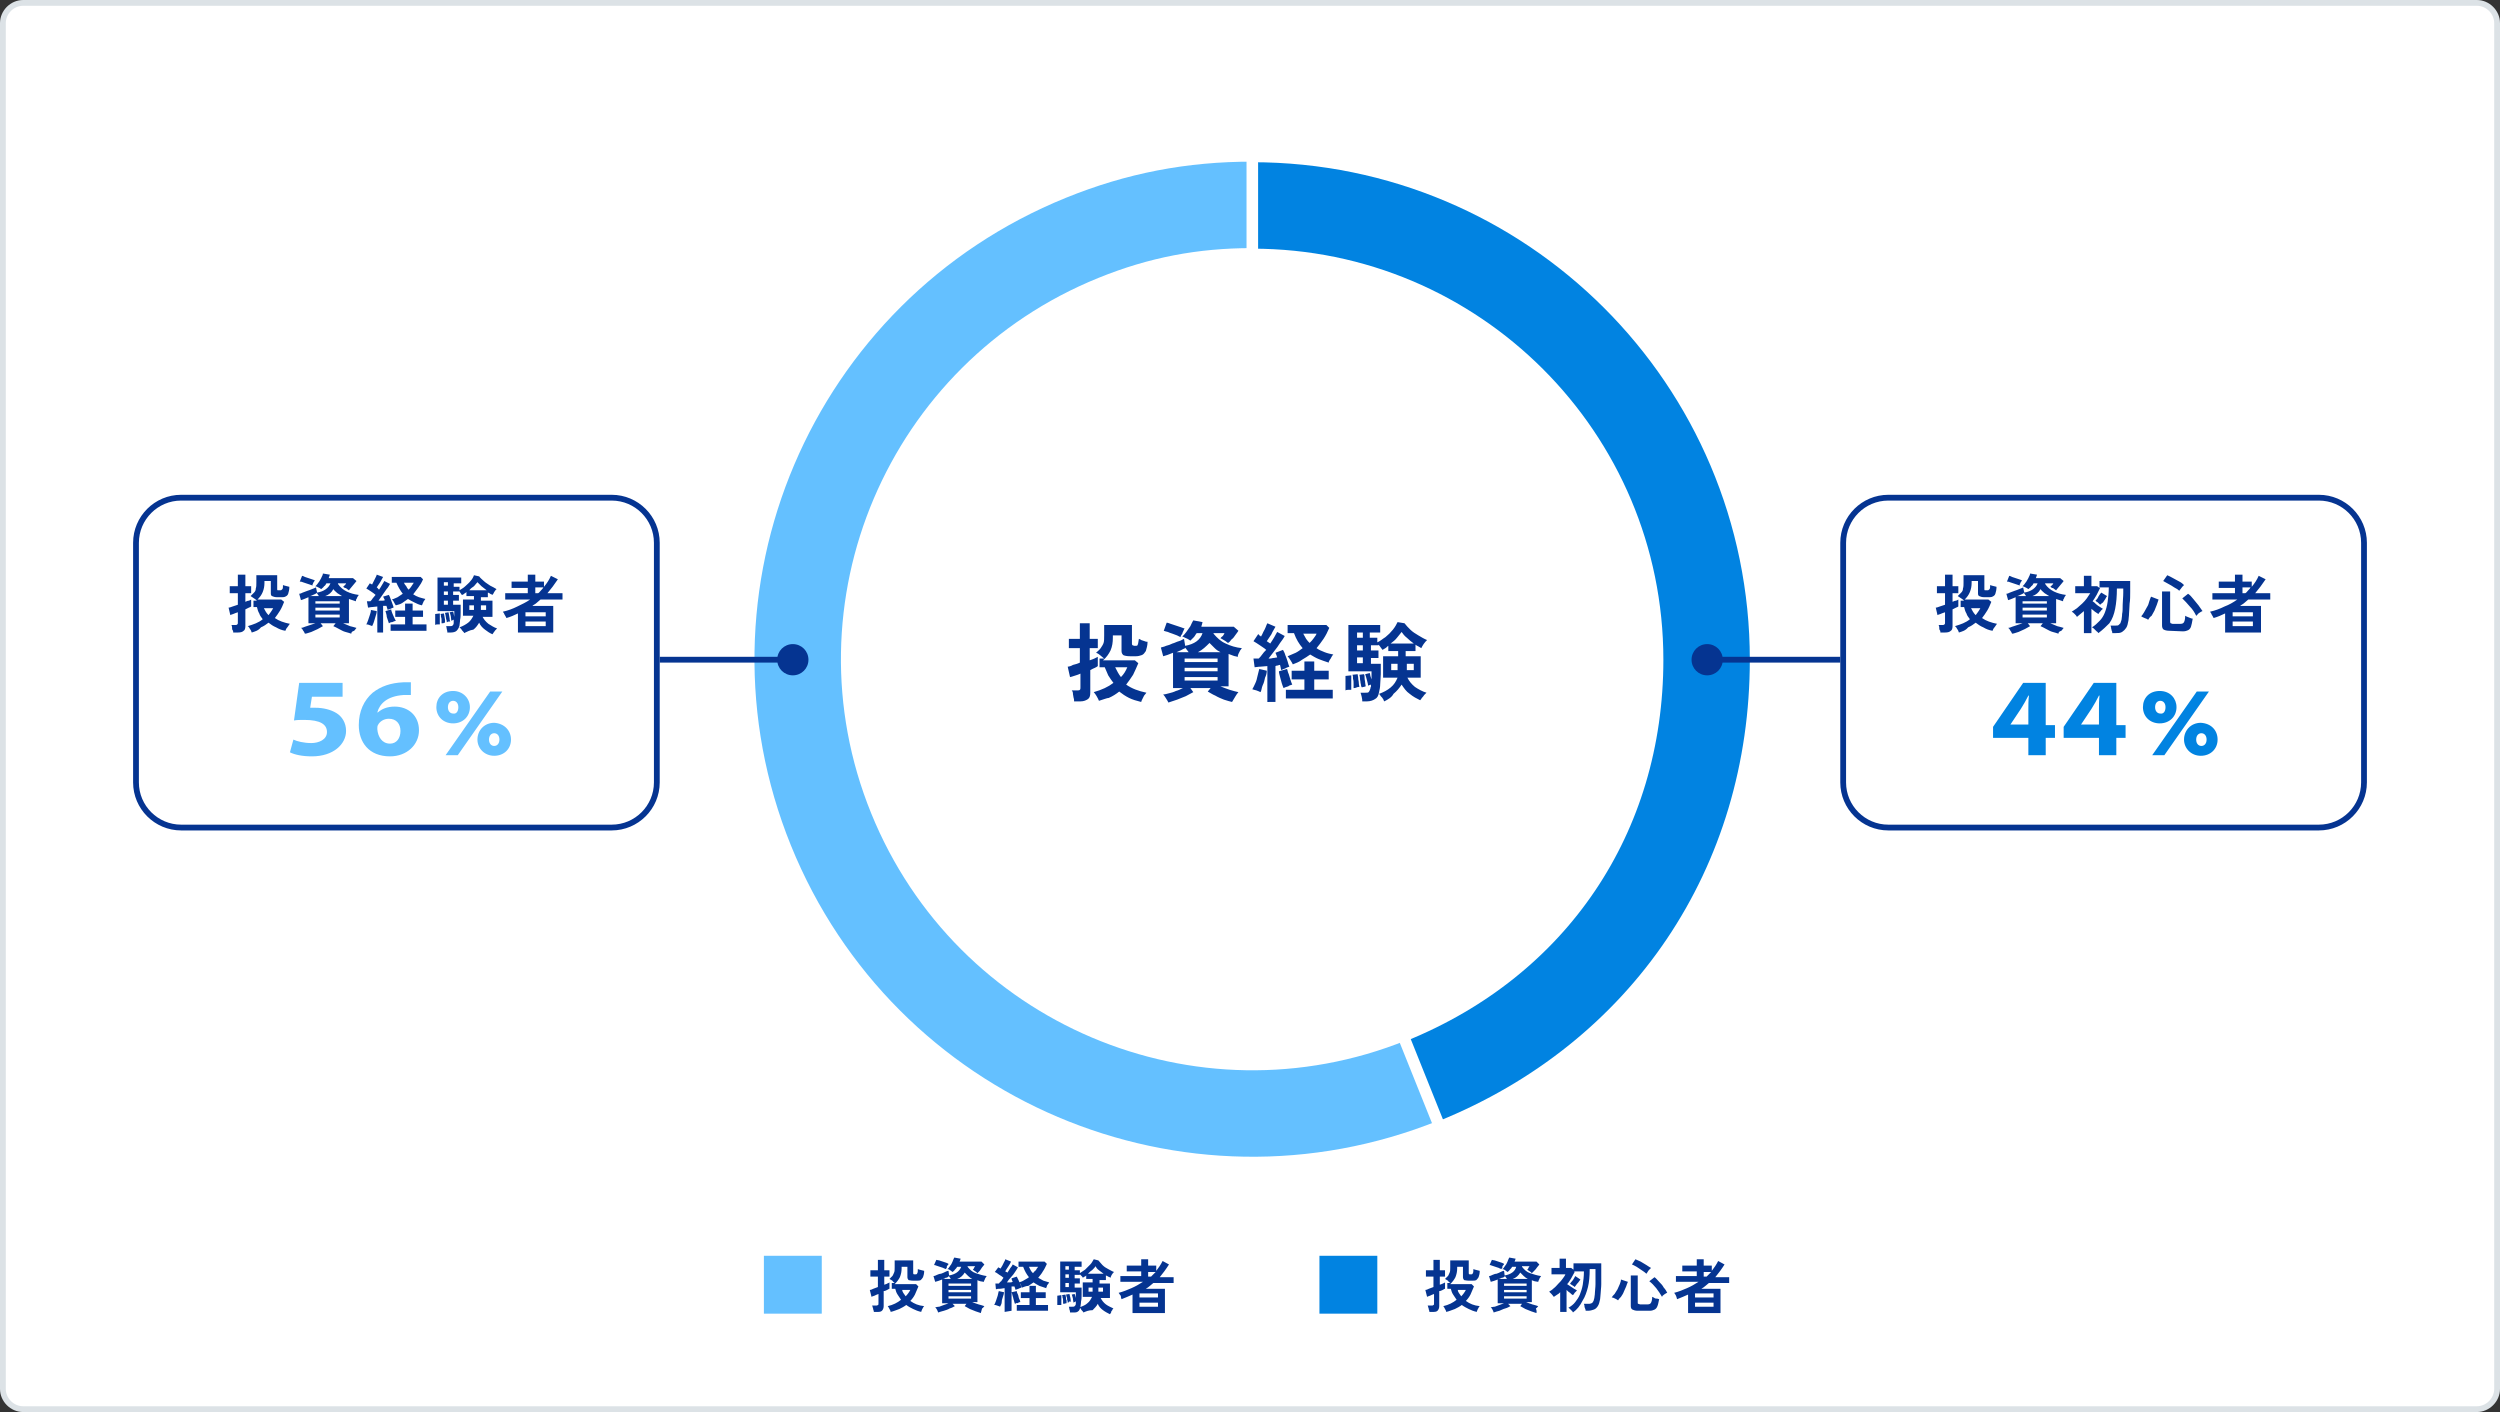 <?xml version="1.0" encoding="utf-8"?>
<!-- Generator: Adobe Illustrator 28.0.0, SVG Export Plug-In . SVG Version: 6.00 Build 0)  -->
<svg version="1.1" xmlns="http://www.w3.org/2000/svg" xmlns:xlink="http://www.w3.org/1999/xlink" x="0px" y="0px" width="432px"
	 height="244px" viewBox="0 0 432 244" style="enable-background:new 0 0 432 244;" xml:space="preserve">
<rect x="0" y="0" width="432" height="244" fill="#333333" stroke="none"/>
<style type="text/css">
	.st0{fill:#FFFFFF;}
	.st1{fill:none;stroke:#DCE2E6;}
	.st2{fill:none;stroke:#64C0FF;stroke-width:14.939;stroke-miterlimit:10;}
	.st3{fill-rule:evenodd;clip-rule:evenodd;fill:none;stroke:#0183E1;stroke-width:14.939;stroke-miterlimit:10;}
	.st4{fill:none;stroke:#FFFFFF;stroke-width:2;stroke-miterlimit:10;}
	.st5{fill:#053491;}
	.st6{fill:none;stroke:#053491;}
	.st7{fill:#64C0FF;}
	.st8{fill:#0183E1;}
</style>
<g id="レイヤー_1">
	<path class="st0" d="M4,0.5h424c1.9,0,3.5,1.6,3.5,3.5v236c0,1.9-1.6,3.5-3.5,3.5H4c-1.9,0-3.5-1.6-3.5-3.5V4
		C0.5,2.1,2.1,0.5,4,0.5z"/>
	<path class="st1" d="M4,0.5h424c1.9,0,3.5,1.6,3.5,3.5v236c0,1.9-1.6,3.5-3.5,3.5H4c-1.9,0-3.5-1.6-3.5-3.5V4
		C0.5,2.1,2.1,0.5,4,0.5z"/>
</g>
<g id="レイヤー_2">
	<g>
		<g>
			<path class="st2" d="M245.8,186.7c-40.2,16.2-85.9-3.2-102.2-43.4s3.2-85.9,43.4-102.2c9.6-3.9,19-5.7,29.4-5.7"/>
			<path class="st3" d="M216.4,35.5c43.3,0,78.5,35.1,78.5,78.5c0,32.9-18.5,60.4-49.1,72.8"/>
		</g>
		<line class="st4" x1="216.4" y1="184.6" x2="216.4" y2="21.8"/>
		<line class="st4" x1="251.1" y1="200.5" x2="190.1" y2="48.4"/>
	</g>
	<path class="st5" d="M189.9,121.1c-0.1-0.2-0.2-0.5-0.4-0.8c-0.2-0.3-0.3-0.5-0.5-0.7c1.4-0.4,2.5-0.9,3.4-1.6
		c-0.3-0.4-0.6-0.8-0.9-1.3c-0.2-0.5-0.4-0.9-0.6-1.4h-0.9v-1.5h0.8c-0.2-0.2-0.4-0.3-0.6-0.5c-0.2-0.2-0.5-0.4-0.8-0.5
		c0.3-0.3,0.6-0.5,0.8-0.8s0.4-0.6,0.5-0.9c0.1-0.3,0.1-0.8,0.1-1.3V108h4.8v3.2c0,0.1,0,0.2,0.1,0.3c0.1,0,0.2,0.1,0.3,0.1h0.3
		c0.2,0,0.3-0.1,0.3-0.2c0.1-0.2,0.1-0.5,0.2-1c0.1,0,0.3,0.1,0.4,0.2c0.2,0.1,0.4,0.1,0.6,0.2s0.4,0.1,0.5,0.1
		c0,0.7-0.2,1.2-0.3,1.6c-0.2,0.3-0.4,0.6-0.7,0.7c-0.3,0.1-0.6,0.2-1,0.2h-1c-0.6,0-1-0.1-1.2-0.2c-0.2-0.2-0.3-0.4-0.3-0.7v-2.7
		h-1.5v0.4c0,0.8-0.1,1.5-0.4,2.2c-0.3,0.6-0.7,1.2-1.3,1.7h5.5l0.6,0.5c-0.3,0.7-0.6,1.4-0.9,2c-0.4,0.6-0.8,1.2-1.2,1.7
		c1,0.7,2.1,1.1,3.5,1.4c-0.1,0.1-0.2,0.3-0.4,0.5c-0.1,0.2-0.2,0.4-0.3,0.6c-0.1,0.2-0.2,0.4-0.2,0.5c-0.8-0.2-1.5-0.4-2.1-0.7
		c-0.6-0.3-1.2-0.7-1.7-1.1c-0.5,0.4-1.1,0.8-1.8,1.1C191.3,120.6,190.6,120.9,189.9,121.1z M185.6,121.1c0-0.2,0-0.3-0.1-0.6
		c0-0.2-0.1-0.4-0.1-0.7c0-0.2-0.1-0.4-0.2-0.5h1c0.2,0,0.3,0,0.4-0.1c0.1-0.1,0.1-0.2,0.1-0.4v-2.4c-0.4,0.2-0.8,0.3-1.1,0.4
		c-0.3,0.1-0.6,0.2-0.7,0.2l-0.4-1.8c0.2,0,0.6-0.1,0.9-0.3c0.4-0.1,0.8-0.2,1.2-0.4V112h-1.9v-1.6h1.9v-2.7h1.7v2.7h1.4v1.6h-1.4
		v2.1c0.3-0.1,0.6-0.2,0.8-0.3c0.2-0.1,0.4-0.2,0.6-0.3v1.6c-0.1,0.1-0.3,0.2-0.5,0.3c-0.2,0.1-0.5,0.2-0.8,0.4v3.9
		c0,0.5-0.1,0.9-0.4,1.1c-0.3,0.2-0.7,0.4-1.3,0.4H185.6L185.6,121.1z M193.7,117c0.5-0.5,0.8-1,1.1-1.7h-2.1
		C193,115.9,193.3,116.5,193.7,117z M212.9,121.3c-0.4-0.1-0.8-0.2-1.4-0.4c-0.5-0.2-1-0.4-1.5-0.7c-0.5-0.2-0.9-0.5-1.3-0.7
		l0.5-0.6h-3.5l0.5,0.7c-0.3,0.2-0.8,0.4-1.3,0.7c-0.5,0.2-1,0.4-1.5,0.6c-0.5,0.2-1,0.3-1.5,0.5c-0.1-0.2-0.2-0.4-0.4-0.7
		c-0.2-0.3-0.3-0.5-0.5-0.7c0.3,0,0.6-0.1,1-0.2c0.4-0.1,0.8-0.2,1.2-0.4c0.4-0.1,0.8-0.3,1.2-0.5h-1.7v-6.1
		c-0.7,0.3-1.3,0.5-1.7,0.6l-0.4-1.5c0.2-0.1,0.5-0.1,0.9-0.3c0.4-0.1,0.7-0.2,1.1-0.4c0.4-0.1,0.7-0.3,1.1-0.4
		c0.4-0.1,0.6-0.3,0.9-0.4l0.2,1.2c1.6-0.3,2.6-1,3-2.2h-1c-0.2,0.2-0.3,0.5-0.5,0.7c-0.2,0.2-0.4,0.4-0.6,0.6
		c-0.2-0.1-0.4-0.3-0.7-0.4s-0.5-0.3-0.7-0.3c0.2-0.2,0.5-0.5,0.7-0.8c0.2-0.3,0.5-0.7,0.7-1c0.2-0.4,0.3-0.7,0.5-1l1.6,0.3
		c0,0.1-0.1,0.3-0.1,0.4c0,0.1-0.1,0.2-0.1,0.4h5.6l0.8,0.7c-0.1,0.2-0.3,0.4-0.5,0.7c-0.2,0.3-0.4,0.6-0.7,0.8
		c-0.2,0.3-0.4,0.5-0.6,0.6c-0.1-0.1-0.2-0.1-0.4-0.3c-0.2-0.1-0.3-0.2-0.5-0.3c-0.2-0.1-0.3-0.2-0.4-0.2c0.1-0.2,0.3-0.3,0.4-0.4
		c0.1-0.1,0.2-0.3,0.3-0.5h-1.9l0,0.1c0.6,0.7,1.2,1.3,2.1,1.7c0.8,0.4,1.8,0.7,2.8,0.8c-0.1,0.1-0.2,0.3-0.3,0.4
		c-0.1,0.2-0.2,0.4-0.3,0.6c-0.1,0.2-0.1,0.3-0.1,0.5c-0.3-0.1-0.6-0.1-0.8-0.2c-0.3-0.1-0.5-0.2-0.8-0.3v5.6h-1.4
		c0.5,0.2,1,0.4,1.6,0.6c0.6,0.2,1.1,0.3,1.5,0.4c-0.2,0.2-0.3,0.4-0.5,0.7C213.2,120.8,213,121.1,212.9,121.3L212.9,121.3z
		 M204,110.1c-0.2-0.1-0.4-0.2-0.6-0.3c-0.3-0.1-0.5-0.2-0.8-0.3c-0.3-0.1-0.6-0.2-0.8-0.3c-0.3-0.1-0.5-0.1-0.7-0.2l0.5-1.4
		c0.2,0,0.4,0.1,0.7,0.2c0.3,0.1,0.6,0.2,0.9,0.3c0.3,0.1,0.6,0.2,0.9,0.3c0.3,0.1,0.5,0.2,0.6,0.2c-0.1,0.1-0.1,0.2-0.2,0.4
		c-0.1,0.2-0.2,0.4-0.2,0.5C204,109.9,204,110,204,110.1L204,110.1z M204.7,117.6h5.7V117h-5.7V117.6z M204.7,116h5.7v-0.6h-5.7V116
		z M204.7,114.4h5.7v-0.6h-5.7V114.4z M207,112.7h3.9c-0.4-0.2-0.7-0.4-1-0.7c-0.3-0.3-0.6-0.6-0.9-0.9
		C208.4,111.7,207.8,112.3,207,112.7z M203.3,112.7h2.1c-0.1-0.1-0.2-0.3-0.3-0.4c-0.1-0.1-0.2-0.3-0.3-0.4l0,0.1
		c-0.2,0.1-0.5,0.2-0.8,0.4C203.9,112.4,203.6,112.6,203.3,112.7z M219,121.1v-6c-0.4,0-0.8,0.1-1.2,0.1c-0.4,0-0.7,0.1-1,0.1
		l-0.2-1.5h0.4c0.1,0,0.3,0,0.5,0c0.2-0.2,0.4-0.4,0.6-0.7c0.2-0.3,0.4-0.5,0.7-0.8c-0.3-0.3-0.7-0.5-1.1-0.8
		c-0.4-0.3-0.8-0.5-1.1-0.7l0.8-1.2c0.1,0,0.2,0.1,0.2,0.2c0.1,0,0.2,0.1,0.3,0.2c0.1-0.2,0.3-0.5,0.4-0.8c0.2-0.3,0.3-0.6,0.4-0.8
		c0.1-0.3,0.2-0.5,0.3-0.7l1.4,0.6c-0.2,0.4-0.5,0.8-0.7,1.3c-0.3,0.4-0.5,0.8-0.8,1.2c0.1,0.1,0.2,0.1,0.3,0.2
		c0.1,0.1,0.2,0.1,0.3,0.2c0.3-0.4,0.5-0.8,0.7-1.1c0.2-0.4,0.4-0.7,0.5-0.9l1.3,0.7c-0.2,0.4-0.5,0.8-0.8,1.2
		c-0.3,0.5-0.6,0.9-1,1.4s-0.7,0.9-1,1.3c0.3,0,0.5,0,0.8-0.1c0.3,0,0.5-0.1,0.7-0.1c-0.1-0.3-0.2-0.6-0.3-0.8l1.3-0.5
		c0.1,0.2,0.3,0.5,0.4,0.9c0.1,0.3,0.3,0.7,0.4,1.1c0.1,0.4,0.2,0.7,0.3,0.9c-0.2,0.1-0.4,0.1-0.7,0.3c-0.3,0.1-0.5,0.2-0.7,0.3
		c0-0.1-0.1-0.3-0.1-0.4c0-0.2-0.1-0.3-0.1-0.5c-0.1,0-0.2,0-0.4,0.1c-0.1,0-0.2,0-0.4,0.1v6.2H219L219,121.1z M223.4,114.8
		c-0.1-0.2-0.2-0.4-0.4-0.7c-0.2-0.3-0.3-0.5-0.5-0.7c0.5-0.2,0.9-0.4,1.4-0.6c0.4-0.2,0.8-0.5,1.2-0.8c-0.6-0.7-1.1-1.5-1.5-2.6
		h-1.1v-1.4h6.7l0.5,0.5c-0.3,0.7-0.6,1.3-1,1.9c-0.4,0.6-0.8,1.1-1.2,1.6c0.4,0.3,0.9,0.5,1.4,0.7c0.5,0.2,1,0.3,1.5,0.4
		c-0.1,0.1-0.2,0.2-0.3,0.4c-0.1,0.2-0.2,0.4-0.3,0.5c-0.1,0.2-0.2,0.3-0.2,0.5c-0.6-0.2-1.2-0.4-1.7-0.6c-0.5-0.2-1-0.5-1.5-0.8
		c-0.4,0.3-0.9,0.6-1.4,0.9C224.5,114.4,223.9,114.6,223.4,114.8L223.4,114.8z M222.2,120.7v-1.5h3.2v-1.8h-2.2v-1.5h2.2v-1.6h1.7
		v1.6h2.5v1.5h-2.5v1.8h3.2v1.5H222.2z M217.8,119.6c-0.2-0.1-0.4-0.2-0.7-0.3c-0.3-0.1-0.5-0.1-0.7-0.2c0.2-0.3,0.3-0.6,0.5-1
		s0.3-0.8,0.4-1.3c0.1-0.4,0.2-0.8,0.3-1.2l1.3,0.3c0,0.4-0.1,0.8-0.3,1.2c-0.1,0.5-0.2,0.9-0.4,1.3S218,119.4,217.8,119.6
		L217.8,119.6z M221.8,118.9c-0.1-0.2-0.2-0.5-0.3-0.8c-0.1-0.4-0.2-0.7-0.3-1.1c-0.1-0.4-0.2-0.7-0.2-1l1.4-0.4
		c0.1,0.2,0.1,0.5,0.3,0.9c0.1,0.3,0.2,0.7,0.3,1c0.1,0.3,0.2,0.6,0.3,0.8c-0.2,0.1-0.5,0.1-0.7,0.3
		C222.2,118.7,222,118.8,221.8,118.9z M226.3,111.1c0.3-0.3,0.5-0.5,0.7-0.8c0.2-0.3,0.4-0.5,0.5-0.8h-2.3c0.2,0.3,0.3,0.6,0.5,0.9
		C225.9,110.7,226.1,110.9,226.3,111.1z M239.2,121.2c-0.1-0.1-0.1-0.3-0.2-0.4c-0.1-0.2-0.2-0.3-0.4-0.5c-0.1-0.2-0.2-0.3-0.3-0.4
		c0.8-0.3,1.4-0.6,2-1.1c0.6-0.5,0.9-1,1.2-1.7H239v-3.7h2.6v-0.9h-1.7v-0.9c-0.2,0.1-0.3,0.3-0.5,0.4c-0.2,0.1-0.3,0.2-0.5,0.3
		c-0.1-0.1-0.2-0.3-0.3-0.4c-0.1-0.2-0.3-0.4-0.4-0.5v0.1h-1.3v0.9h1.3v1.3h-1.3v1h1.7c0,0.6,0,1.2,0,1.8c0,0.6-0.1,1.2-0.1,1.7
		c0,0.5-0.1,1-0.2,1.4c-0.1,0.6-0.3,1-0.7,1.2c-0.3,0.2-0.8,0.4-1.4,0.4h-0.8c0-0.2,0-0.4-0.1-0.8c-0.1-0.3-0.1-0.5-0.2-0.7h0.8
		c0.3,0,0.5,0,0.6-0.1c0.1-0.1,0.2-0.3,0.3-0.6c0-0.1,0-0.2,0.1-0.3c0-0.1,0-0.2,0-0.4c-0.1,0-0.2,0.1-0.3,0.1
		c-0.1,0-0.2,0.1-0.2,0.1c0-0.3-0.1-0.6-0.2-1c-0.1-0.4-0.2-0.7-0.3-1l0.8-0.2c0,0.1,0.1,0.3,0.1,0.5c0.1,0.2,0.1,0.4,0.2,0.6
		c0-0.2,0-0.5,0-0.7c0-0.2,0-0.5,0-0.7h-4V108h5.5v1.3h-1.8v0.9h1.3v0.8c0.5-0.2,0.9-0.6,1.4-0.9c0.5-0.4,0.9-0.8,1.3-1.3
		c0.4-0.5,0.6-0.9,0.8-1.3l1.2,0.2c0.3,0.4,0.6,0.7,1,1.1c0.4,0.4,0.9,0.7,1.4,1c0.5,0.3,1,0.6,1.5,0.8c-0.2,0.2-0.4,0.4-0.6,0.7
		c-0.2,0.3-0.3,0.5-0.4,0.7c-0.2-0.1-0.3-0.2-0.5-0.3c-0.2-0.1-0.4-0.2-0.5-0.3v1.1h-1.7v0.9h2.6v3.7h-2.3c0.3,0.6,0.7,1.1,1.3,1.6
		c0.6,0.4,1.3,0.8,2,1c-0.1,0.1-0.2,0.2-0.4,0.4c-0.1,0.2-0.3,0.4-0.4,0.5c-0.1,0.2-0.2,0.3-0.3,0.4c-0.6-0.3-1.2-0.6-1.8-1.1
		c-0.6-0.4-1-1-1.4-1.6c-0.4,0.6-0.8,1.1-1.4,1.6C240.5,120.5,239.8,120.9,239.2,121.2L239.2,121.2z M240.3,111.2h4
		c-0.4-0.3-0.8-0.6-1.2-1c-0.4-0.3-0.7-0.7-0.9-1c-0.2,0.3-0.5,0.6-0.8,1C241.1,110.6,240.7,110.9,240.3,111.2L240.3,111.2z
		 M232.5,119.3c0-0.2,0-0.5,0-0.8c0-0.3,0-0.6,0-0.9c0-0.3,0-0.6,0-0.8l1-0.1c0,0.2,0,0.5,0,0.8c0,0.3,0,0.6,0,0.9
		c0,0.3,0,0.6,0,0.8c-0.2,0-0.3,0-0.5,0C232.9,119.2,232.7,119.2,232.5,119.3L232.5,119.3z M233.9,118.9c0-0.2,0-0.4,0-0.7
		c0-0.3,0-0.6-0.1-0.9c0-0.3,0-0.5-0.1-0.7l0.9-0.1c0,0.2,0.1,0.4,0.1,0.7c0,0.3,0.1,0.5,0.1,0.8c0,0.3,0.1,0.5,0.1,0.7
		c-0.1,0-0.3,0-0.5,0.1C234.2,118.9,234.1,118.9,233.9,118.9L233.9,118.9z M235.2,118.7c0-0.2,0-0.4-0.1-0.7c0-0.3-0.1-0.5-0.1-0.8
		c0-0.3-0.1-0.5-0.1-0.6l0.8-0.1c0.1,0.2,0.1,0.4,0.1,0.7c0,0.3,0.1,0.5,0.1,0.8c0,0.2,0.1,0.5,0.1,0.6c0,0-0.1,0-0.3,0.1
		c-0.1,0-0.2,0-0.4,0.1C235.4,118.6,235.3,118.6,235.2,118.7L235.2,118.7z M243.1,115.8h1.2v-1.1h-1.2V115.8z M240.4,115.8h1.1v-1.1
		h-1.1V115.8z M234.5,114.6h1v-1h-1V114.6z M234.5,112.4h1v-0.9h-1V112.4z M234.5,110.2h1v-0.9h-1V110.2z"/>
	<path class="st5" d="M338.5,109.3c-0.1-0.2-0.1-0.4-0.3-0.6c-0.1-0.2-0.2-0.4-0.4-0.5c1-0.3,1.9-0.6,2.6-1.2
		c-0.2-0.3-0.5-0.6-0.6-1c-0.2-0.3-0.3-0.7-0.4-1.1h-0.6v-1.1h0.6c-0.1-0.1-0.3-0.3-0.5-0.4c-0.2-0.1-0.4-0.3-0.6-0.4
		c0.2-0.2,0.4-0.4,0.6-0.6c0.2-0.2,0.3-0.4,0.3-0.7c0.1-0.3,0.1-0.6,0.1-1v-1.3h3.6v2.4c0,0.1,0,0.2,0.1,0.2c0,0,0.1,0,0.3,0h0.2
		c0.1,0,0.2-0.1,0.3-0.2c0.1-0.1,0.1-0.4,0.1-0.7c0.1,0,0.2,0.1,0.3,0.1s0.3,0.1,0.4,0.1s0.3,0.1,0.4,0.1c0,0.5-0.1,0.9-0.2,1.2
		c-0.1,0.3-0.3,0.4-0.5,0.5c-0.2,0.1-0.4,0.1-0.7,0.1h-0.7c-0.4,0-0.7-0.1-0.9-0.2c-0.2-0.1-0.2-0.3-0.2-0.6v-2h-1.1v0.3
		c0,0.6-0.1,1.1-0.3,1.6s-0.5,0.9-0.9,1.3h4.1l0.5,0.4c-0.2,0.5-0.4,1-0.7,1.5c-0.3,0.5-0.6,0.9-0.9,1.3c0.7,0.5,1.6,0.8,2.6,1
		c-0.1,0.1-0.2,0.2-0.3,0.4c-0.1,0.1-0.2,0.3-0.3,0.4c-0.1,0.1-0.1,0.3-0.2,0.4c-0.6-0.1-1.1-0.3-1.6-0.6c-0.5-0.2-0.9-0.5-1.3-0.8
		c-0.4,0.3-0.8,0.6-1.3,0.8C339.6,109,339.1,109.1,338.5,109.3L338.5,109.3z M335.3,109.3c0-0.1,0-0.3-0.1-0.4s-0.1-0.3-0.1-0.5
		s-0.1-0.3-0.1-0.4h0.7c0.1,0,0.2,0,0.3-0.1c0.1-0.1,0.1-0.1,0.1-0.3v-1.8c-0.3,0.1-0.6,0.2-0.8,0.3c-0.2,0.1-0.4,0.1-0.5,0.2
		l-0.3-1.3c0.2,0,0.4-0.1,0.7-0.2c0.3-0.1,0.6-0.2,0.9-0.3v-2h-1.4v-1.2h1.4v-2h1.3v2h1v1.2h-1v1.5c0.2-0.1,0.4-0.2,0.6-0.2
		c0.2-0.1,0.3-0.1,0.4-0.2v1.2c-0.1,0.1-0.2,0.1-0.4,0.2s-0.4,0.2-0.6,0.3v2.9c0,0.4-0.1,0.7-0.3,0.8c-0.2,0.2-0.5,0.3-1,0.3
		L335.3,109.3L335.3,109.3z M341.4,106.3c0.3-0.4,0.6-0.8,0.8-1.2h-1.6C340.8,105.5,341,105.9,341.4,106.3z M355.7,109.5
		c-0.3-0.1-0.6-0.2-1-0.3c-0.4-0.1-0.7-0.3-1.1-0.5c-0.4-0.2-0.7-0.4-1-0.5l0.4-0.5h-2.6l0.4,0.5c-0.3,0.2-0.6,0.3-0.9,0.5
		c-0.4,0.2-0.7,0.3-1.1,0.5c-0.4,0.1-0.8,0.3-1.1,0.3c-0.1-0.1-0.1-0.3-0.3-0.5c-0.1-0.2-0.2-0.4-0.4-0.5c0.2,0,0.5-0.1,0.7-0.2
		c0.3-0.1,0.6-0.2,0.9-0.3c0.3-0.1,0.6-0.2,0.9-0.3h-1.2v-4.5c-0.5,0.2-0.9,0.4-1.3,0.5l-0.3-1.1c0.2,0,0.4-0.1,0.6-0.2
		c0.3-0.1,0.5-0.2,0.8-0.3c0.3-0.1,0.6-0.2,0.8-0.3c0.3-0.1,0.5-0.2,0.7-0.3l0.2,0.9c1.2-0.2,2-0.8,2.3-1.6h-0.7
		c-0.1,0.2-0.2,0.4-0.4,0.5c-0.1,0.2-0.3,0.3-0.5,0.5c-0.1-0.1-0.3-0.2-0.5-0.3s-0.4-0.2-0.5-0.2c0.2-0.2,0.4-0.4,0.5-0.6
		c0.2-0.2,0.3-0.5,0.5-0.8c0.1-0.3,0.3-0.5,0.3-0.8l1.2,0.2c0,0.1-0.1,0.2-0.1,0.3c0,0.1-0.1,0.2-0.1,0.3h4.2l0.6,0.5
		c-0.1,0.1-0.2,0.3-0.4,0.5c-0.2,0.2-0.3,0.4-0.5,0.6c-0.2,0.2-0.3,0.4-0.4,0.5c-0.1,0-0.1-0.1-0.3-0.2c-0.1-0.1-0.2-0.2-0.4-0.2
		c-0.1-0.1-0.2-0.1-0.3-0.2c0.1-0.1,0.2-0.2,0.3-0.3c0.1-0.1,0.2-0.2,0.2-0.3h-1.4l0,0.1c0.4,0.6,0.9,1,1.5,1.3
		c0.6,0.3,1.3,0.5,2.1,0.6c-0.1,0.1-0.1,0.2-0.2,0.3c-0.1,0.1-0.1,0.3-0.2,0.4c-0.1,0.1-0.1,0.3-0.1,0.4c-0.2-0.1-0.4-0.1-0.6-0.2
		c-0.2-0.1-0.4-0.1-0.6-0.2v4.2h-1c0.4,0.2,0.8,0.3,1.2,0.5c0.4,0.1,0.8,0.2,1.1,0.3c-0.1,0.1-0.2,0.3-0.4,0.5
		C355.8,109.1,355.7,109.3,355.7,109.5L355.7,109.5z M349,101.2c-0.1-0.1-0.3-0.1-0.5-0.2s-0.4-0.1-0.6-0.2
		c-0.2-0.1-0.4-0.1-0.6-0.2s-0.4-0.1-0.5-0.1l0.4-1c0.1,0,0.3,0.1,0.5,0.2c0.2,0.1,0.4,0.1,0.6,0.2c0.2,0.1,0.4,0.1,0.6,0.2
		c0.2,0.1,0.4,0.1,0.5,0.2c-0.1,0.1-0.1,0.2-0.2,0.3c-0.1,0.1-0.1,0.3-0.2,0.4C349,101,349,101.1,349,101.2L349,101.2z M349.5,106.7
		h4.2v-0.5h-4.2V106.7z M349.5,105.5h4.2v-0.5h-4.2V105.5z M349.5,104.3h4.2v-0.4h-4.2V104.3z M351.2,103h2.9
		c-0.3-0.2-0.5-0.3-0.8-0.5c-0.2-0.2-0.5-0.4-0.7-0.7C352.3,102.4,351.8,102.8,351.2,103z M348.5,103h1.6c-0.1-0.1-0.1-0.2-0.2-0.3
		c-0.1-0.1-0.1-0.2-0.2-0.3l0,0.1c-0.2,0.1-0.3,0.2-0.6,0.3C348.9,102.9,348.7,103,348.5,103L348.5,103z M362.6,109.4
		c-0.1-0.1-0.1-0.2-0.3-0.3c-0.1-0.1-0.2-0.2-0.4-0.4c-0.1-0.1-0.2-0.2-0.4-0.3c0.5-0.3,0.9-0.7,1.3-1.1c0.4-0.4,0.7-0.9,0.9-1.4
		c0.2-0.5,0.4-1.2,0.5-1.9c0.1-0.7,0.2-1.6,0.2-2.5h-1.6l0.1,0.1c-0.2,0.4-0.4,0.8-0.6,1.2c-0.2,0.4-0.5,0.8-0.7,1.1
		c0.2,0.1,0.4,0.3,0.6,0.5c0.2,0.2,0.4,0.3,0.7,0.5c0.2,0.1,0.4,0.3,0.5,0.3c-0.1,0.1-0.3,0.2-0.4,0.4c-0.2,0.2-0.3,0.3-0.4,0.5
		c-0.2-0.1-0.4-0.3-0.6-0.4c-0.2-0.2-0.4-0.3-0.6-0.5v4.2h-1.3v-3.8c-0.2,0.2-0.4,0.3-0.6,0.5c-0.2,0.2-0.4,0.3-0.6,0.5
		c-0.1-0.2-0.2-0.3-0.4-0.5c-0.2-0.2-0.3-0.3-0.5-0.4c0.3-0.2,0.6-0.4,0.9-0.6c0.3-0.3,0.6-0.5,0.9-0.8c0.3-0.3,0.6-0.6,0.8-0.9
		c0.2-0.3,0.4-0.6,0.6-0.9h-2.6v-1.2h1.5v-1.8h1.3v1.8h1l0.4,0.3v-1.2h5.3v1.9c0,0.7,0,1.4-0.1,2c0,0.6-0.1,1.2-0.1,1.7
		s-0.1,0.9-0.1,1.2c-0.1,0.6-0.2,1-0.4,1.3s-0.4,0.5-0.7,0.7s-0.7,0.2-1.1,0.2H365c0-0.1,0-0.3-0.1-0.4c0-0.2-0.1-0.3-0.1-0.5
		c0-0.2-0.1-0.3-0.1-0.4h0.9c0.2,0,0.4,0,0.5-0.1c0.1-0.1,0.2-0.2,0.3-0.3c0.1-0.2,0.1-0.4,0.2-0.6c0-0.2,0.1-0.5,0.1-1
		c0.1-0.4,0.1-1,0.1-1.6c0-0.6,0.1-1.3,0.1-2.1v-0.7h-1.1c0,1.3-0.1,2.5-0.3,3.5s-0.5,1.8-1,2.5C364,108.2,363.4,108.8,362.6,109.4
		L362.6,109.4z M362.9,104.5c-0.1-0.1-0.2-0.2-0.4-0.4c-0.2-0.1-0.3-0.2-0.4-0.3c0.2-0.2,0.4-0.4,0.5-0.7c0.2-0.3,0.3-0.5,0.5-0.7
		l1,0.6c-0.1,0.1-0.2,0.3-0.3,0.5c-0.1,0.2-0.3,0.4-0.4,0.6C363.1,104.3,363,104.4,362.9,104.5L362.9,104.5z M374.9,109
		c-0.5,0-0.8-0.1-1-0.2c-0.2-0.1-0.3-0.4-0.3-0.7v-5.9h1.4v5.2c0,0.1,0,0.2,0.1,0.3c0.1,0,0.2,0.1,0.3,0.1h1.4
		c0.3,0,0.5-0.1,0.6-0.3c0.1-0.2,0.2-0.5,0.2-1.1c0.1,0.1,0.2,0.1,0.4,0.2c0.2,0.1,0.3,0.1,0.5,0.2c0.2,0.1,0.3,0.1,0.4,0.1
		c-0.1,0.6-0.2,1.1-0.3,1.4c-0.1,0.3-0.3,0.5-0.5,0.6c-0.2,0.1-0.5,0.2-0.9,0.2L374.9,109L374.9,109z M371.2,107.1
		c-0.1-0.1-0.3-0.2-0.6-0.3s-0.4-0.2-0.6-0.3c0.2-0.2,0.3-0.4,0.5-0.7c0.2-0.3,0.3-0.6,0.5-0.9c0.2-0.3,0.3-0.6,0.4-1
		c0.1-0.3,0.2-0.6,0.3-0.8l1.3,0.5c-0.1,0.3-0.2,0.6-0.3,0.9c-0.1,0.3-0.3,0.7-0.4,1c-0.2,0.3-0.3,0.6-0.5,0.9
		C371.5,106.6,371.3,106.9,371.2,107.1L371.2,107.1z M379.5,106.4c-0.3-0.6-0.6-1.1-1.1-1.6c-0.4-0.5-0.9-1-1.3-1.4l1-0.8
		c0.3,0.2,0.6,0.5,0.9,0.9s0.6,0.7,0.9,1.1c0.3,0.4,0.5,0.7,0.7,1c-0.1,0-0.2,0.1-0.4,0.2c-0.2,0.1-0.3,0.2-0.4,0.3
		S379.6,106.4,379.5,106.4L379.5,106.4z M376.6,102.1c-0.2-0.2-0.5-0.4-0.9-0.6c-0.3-0.2-0.6-0.4-1-0.6c-0.3-0.2-0.6-0.3-0.9-0.5
		l0.7-1c0.3,0.1,0.6,0.3,1,0.5c0.4,0.2,0.7,0.4,1.1,0.6s0.6,0.4,0.8,0.6c-0.1,0.1-0.2,0.2-0.3,0.3c-0.1,0.1-0.2,0.3-0.3,0.4
		S376.6,102,376.6,102.1L376.6,102.1z M384.5,109.3V106c-0.6,0.3-1.3,0.6-2,0.8c0-0.1-0.1-0.2-0.2-0.4s-0.2-0.3-0.2-0.4
		c-0.1-0.1-0.2-0.3-0.2-0.3c0.9-0.2,1.7-0.5,2.5-0.9c0.8-0.3,1.5-0.7,2.2-1.2h-4.3v-1.1h3.9v-0.9h-2.8v-1.1h2.8v-1.2h1.3v1.2h1.6
		v0.9c0.5-0.6,0.9-1.2,1.2-1.9l1.2,0.6c-0.6,0.9-1.2,1.7-1.8,2.4h2.6v1.1h-3.8c-0.2,0.2-0.5,0.4-0.7,0.6c-0.2,0.2-0.5,0.3-0.7,0.5
		h3.6v4.6L384.5,109.3z M385.8,108.2h3.5v-0.8h-3.5V108.2z M385.8,106.5h3.5v-0.7h-3.5V106.5z M387.5,102.5h0.5
		c0.2-0.1,0.3-0.3,0.5-0.5c0.2-0.2,0.3-0.3,0.4-0.5h-1.4L387.5,102.5L387.5,102.5z"/>
	<path class="st6" d="M326.3,86h74.4c4.3,0,7.8,3.5,7.8,7.8v41.4c0,4.3-3.5,7.8-7.8,7.8h-74.4c-4.3,0-7.8-3.5-7.8-7.8V93.8
		C318.5,89.5,322,86,326.3,86z"/>
	<path class="st5" d="M43.5,109.3c-0.1-0.2-0.1-0.4-0.3-0.6c-0.1-0.2-0.2-0.4-0.4-0.5c1-0.3,1.9-0.6,2.6-1.2c-0.2-0.3-0.5-0.6-0.6-1
		c-0.2-0.3-0.3-0.7-0.4-1.1h-0.6v-1.1h0.6c-0.1-0.1-0.3-0.3-0.5-0.4c-0.2-0.1-0.4-0.3-0.6-0.4c0.2-0.2,0.4-0.4,0.6-0.6
		s0.3-0.4,0.3-0.7c0.1-0.3,0.1-0.6,0.1-1v-1.3h3.6v2.4c0,0.1,0,0.2,0.1,0.2c0,0,0.1,0,0.3,0h0.2c0.1,0,0.2-0.1,0.3-0.2
		c0.1-0.1,0.1-0.4,0.1-0.7c0.1,0,0.2,0.1,0.3,0.1s0.3,0.1,0.4,0.1s0.3,0.1,0.4,0.1c0,0.5-0.1,0.9-0.2,1.2c-0.1,0.3-0.3,0.4-0.5,0.5
		c-0.2,0.1-0.4,0.1-0.7,0.1h-0.7c-0.4,0-0.7-0.1-0.9-0.2c-0.2-0.1-0.2-0.3-0.2-0.6v-2h-1.1v0.3c0,0.6-0.1,1.1-0.3,1.6
		s-0.5,0.9-0.9,1.3h4.1l0.5,0.4c-0.2,0.5-0.4,1-0.7,1.5c-0.3,0.5-0.6,0.9-0.9,1.3c0.7,0.5,1.6,0.8,2.6,1c-0.1,0.1-0.2,0.2-0.3,0.4
		c-0.1,0.1-0.2,0.3-0.3,0.4c-0.1,0.1-0.1,0.3-0.2,0.4c-0.6-0.1-1.1-0.3-1.6-0.6c-0.5-0.2-0.9-0.5-1.3-0.8c-0.4,0.3-0.8,0.6-1.3,0.8
		C44.6,109,44.1,109.1,43.5,109.3z M40.3,109.3c0-0.1,0-0.3-0.1-0.4s-0.1-0.3-0.1-0.5c0-0.2-0.1-0.3-0.1-0.4h0.7
		c0.1,0,0.2,0,0.3-0.1c0.1-0.1,0.1-0.1,0.1-0.3v-1.8c-0.3,0.1-0.6,0.2-0.8,0.3c-0.2,0.1-0.4,0.1-0.5,0.2l-0.3-1.3
		c0.2,0,0.4-0.1,0.7-0.2c0.3-0.1,0.6-0.2,0.9-0.3v-2h-1.4v-1.2h1.4v-2h1.3v2h1v1.2h-1v1.5c0.2-0.1,0.4-0.2,0.6-0.2
		c0.2-0.1,0.3-0.1,0.4-0.2v1.2c-0.1,0.1-0.2,0.1-0.4,0.2s-0.4,0.2-0.6,0.3v2.9c0,0.4-0.1,0.7-0.3,0.8c-0.2,0.2-0.5,0.3-1,0.3
		L40.3,109.3L40.3,109.3z M46.4,106.3c0.3-0.4,0.6-0.8,0.8-1.2h-1.6C45.8,105.5,46,105.9,46.4,106.3z M60.7,109.5
		c-0.3-0.1-0.6-0.2-1-0.3c-0.4-0.1-0.7-0.3-1.1-0.5c-0.4-0.2-0.7-0.4-1-0.5l0.4-0.5h-2.6l0.4,0.5c-0.3,0.2-0.6,0.3-0.9,0.5
		c-0.4,0.2-0.7,0.3-1.1,0.5c-0.4,0.1-0.8,0.3-1.1,0.3c-0.1-0.1-0.1-0.3-0.3-0.5c-0.1-0.2-0.2-0.4-0.4-0.5c0.2,0,0.5-0.1,0.7-0.2
		c0.3-0.1,0.6-0.2,0.9-0.3c0.3-0.1,0.6-0.2,0.9-0.3h-1.2v-4.5c-0.5,0.2-0.9,0.4-1.3,0.5l-0.3-1.1c0.2,0,0.4-0.1,0.6-0.2
		c0.3-0.1,0.5-0.2,0.8-0.3c0.3-0.1,0.6-0.2,0.8-0.3c0.3-0.1,0.5-0.2,0.7-0.3l0.2,0.9c1.2-0.2,2-0.8,2.3-1.6h-0.7
		c-0.1,0.2-0.2,0.4-0.4,0.5c-0.1,0.2-0.3,0.3-0.5,0.5c-0.1-0.1-0.3-0.2-0.5-0.3s-0.4-0.2-0.5-0.2c0.2-0.2,0.4-0.4,0.5-0.6
		c0.2-0.2,0.3-0.5,0.5-0.8c0.1-0.3,0.3-0.5,0.3-0.8l1.2,0.2c0,0.1-0.1,0.2-0.1,0.3c0,0.1-0.1,0.2-0.1,0.3h4.2l0.6,0.5
		c-0.1,0.1-0.2,0.3-0.4,0.5c-0.2,0.2-0.3,0.4-0.5,0.6c-0.2,0.2-0.3,0.4-0.4,0.5c-0.1,0-0.1-0.1-0.3-0.2c-0.1-0.1-0.2-0.2-0.4-0.2
		c-0.1-0.1-0.2-0.1-0.3-0.2c0.1-0.1,0.2-0.2,0.3-0.3c0.1-0.1,0.2-0.2,0.2-0.3h-1.4l0,0.1c0.4,0.6,0.9,1,1.5,1.3
		c0.6,0.3,1.3,0.5,2.1,0.6c-0.1,0.1-0.1,0.2-0.2,0.3c-0.1,0.1-0.1,0.3-0.2,0.4c-0.1,0.1-0.1,0.3-0.1,0.4c-0.2-0.1-0.4-0.1-0.6-0.2
		c-0.2-0.1-0.4-0.1-0.6-0.2v4.2h-1c0.4,0.2,0.8,0.3,1.2,0.5c0.4,0.1,0.8,0.2,1.1,0.3c-0.1,0.1-0.2,0.3-0.4,0.5
		C60.8,109.1,60.7,109.3,60.7,109.5L60.7,109.5z M54,101.2c-0.1-0.1-0.3-0.1-0.5-0.2s-0.4-0.1-0.6-0.2c-0.2-0.1-0.4-0.1-0.6-0.2
		s-0.4-0.1-0.5-0.1l0.4-1c0.1,0,0.3,0.1,0.5,0.2c0.2,0.1,0.4,0.1,0.6,0.2c0.2,0.1,0.4,0.1,0.6,0.2c0.2,0.1,0.4,0.1,0.5,0.2
		c-0.1,0.1-0.1,0.2-0.2,0.3c-0.1,0.1-0.1,0.3-0.2,0.4C54,101,54,101.1,54,101.2z M54.5,106.7h4.2v-0.5h-4.2V106.7z M54.5,105.5h4.2
		v-0.5h-4.2V105.5z M54.5,104.3h4.2v-0.4h-4.2V104.3z M56.2,103h2.9c-0.3-0.2-0.5-0.3-0.8-0.5c-0.2-0.2-0.5-0.4-0.7-0.7
		C57.3,102.4,56.8,102.8,56.2,103z M53.5,103h1.6c-0.1-0.1-0.1-0.2-0.2-0.3c-0.1-0.1-0.1-0.2-0.2-0.3l0,0.1
		c-0.2,0.1-0.3,0.2-0.6,0.3C53.9,102.9,53.7,103,53.5,103z M65.2,109.3v-4.5c-0.3,0-0.6,0.1-0.9,0.1c-0.3,0-0.5,0.1-0.7,0.1
		l-0.2-1.1h0.3c0.1,0,0.2,0,0.3,0c0.1-0.1,0.3-0.3,0.4-0.5c0.2-0.2,0.3-0.4,0.5-0.6c-0.2-0.2-0.5-0.4-0.8-0.6
		c-0.3-0.2-0.6-0.4-0.8-0.5l0.6-0.9c0.1,0,0.1,0.1,0.2,0.1c0.1,0,0.1,0.1,0.2,0.1c0.1-0.2,0.2-0.4,0.3-0.6c0.1-0.2,0.2-0.4,0.3-0.6
		c0.1-0.2,0.2-0.4,0.2-0.5l1.1,0.4c-0.2,0.3-0.3,0.6-0.5,0.9c-0.2,0.3-0.4,0.6-0.6,0.9c0.1,0.1,0.2,0.1,0.2,0.2
		c0.1,0.1,0.1,0.1,0.2,0.2c0.2-0.3,0.4-0.6,0.5-0.8c0.2-0.3,0.3-0.5,0.4-0.7l1,0.5c-0.2,0.3-0.3,0.6-0.6,0.9c-0.2,0.3-0.5,0.7-0.7,1
		s-0.5,0.7-0.7,1c0.2,0,0.4,0,0.6,0c0.2,0,0.4,0,0.5-0.1c-0.1-0.2-0.2-0.4-0.3-0.6l1-0.3c0.1,0.2,0.2,0.4,0.3,0.7
		c0.1,0.3,0.2,0.5,0.3,0.8s0.2,0.5,0.2,0.7c-0.1,0-0.3,0.1-0.5,0.2c-0.2,0.1-0.4,0.1-0.5,0.2c0-0.1-0.1-0.2-0.1-0.3
		c0-0.1-0.1-0.2-0.1-0.4c-0.1,0-0.2,0-0.3,0c-0.1,0-0.2,0-0.3,0v4.6L65.2,109.3L65.2,109.3z M68.4,104.6c-0.1-0.1-0.2-0.3-0.3-0.5
		c-0.1-0.2-0.2-0.4-0.4-0.5c0.4-0.1,0.7-0.3,1-0.4c0.3-0.2,0.6-0.4,0.9-0.6c-0.4-0.5-0.8-1.2-1.1-1.9h-0.8v-1h5l0.4,0.4
		c-0.2,0.5-0.5,1-0.8,1.4c-0.3,0.4-0.6,0.8-0.9,1.2c0.3,0.2,0.7,0.4,1,0.5s0.7,0.2,1.1,0.3c-0.1,0.1-0.1,0.2-0.2,0.3
		c-0.1,0.1-0.2,0.3-0.2,0.4c-0.1,0.1-0.1,0.3-0.2,0.4c-0.5-0.1-0.9-0.3-1.3-0.5s-0.8-0.4-1.1-0.6c-0.3,0.2-0.7,0.5-1,0.7
		S68.8,104.5,68.4,104.6z M67.5,109v-1.1H70v-1.3h-1.7v-1.1H70v-1.2h1.3v1.2h1.8v1.1h-1.8v1.3h2.4v1.1H67.5z M64.3,108.2
		c-0.1-0.1-0.3-0.1-0.5-0.2c-0.2-0.1-0.4-0.1-0.5-0.1c0.1-0.2,0.2-0.4,0.3-0.7s0.2-0.6,0.3-0.9c0.1-0.3,0.2-0.6,0.2-0.9l1,0.2
		c0,0.3-0.1,0.6-0.2,0.9c-0.1,0.3-0.2,0.7-0.3,1C64.5,107.8,64.4,108,64.3,108.2z M67.2,107.7c-0.1-0.2-0.1-0.4-0.2-0.6
		c-0.1-0.3-0.2-0.5-0.2-0.8c-0.1-0.3-0.1-0.5-0.2-0.7l1-0.3c0,0.2,0.1,0.4,0.2,0.7c0.1,0.2,0.2,0.5,0.3,0.7c0.1,0.2,0.2,0.4,0.3,0.6
		c-0.2,0-0.4,0.1-0.6,0.2C67.5,107.5,67.4,107.6,67.2,107.7z M70.6,101.9c0.2-0.2,0.4-0.4,0.5-0.6s0.3-0.4,0.4-0.6h-1.7
		c0.1,0.2,0.2,0.4,0.4,0.6C70.3,101.5,70.4,101.7,70.6,101.9z M80.2,109.4c0-0.1-0.1-0.2-0.2-0.3c-0.1-0.1-0.2-0.2-0.3-0.4
		c-0.1-0.1-0.2-0.2-0.3-0.3c0.6-0.2,1.1-0.5,1.5-0.8c0.4-0.3,0.7-0.8,0.9-1.2H80v-2.8h1.9V103h-1.3v-0.7c-0.1,0.1-0.2,0.2-0.4,0.3
		c-0.1,0.1-0.2,0.2-0.4,0.2c-0.1-0.1-0.1-0.2-0.2-0.3c-0.1-0.1-0.2-0.3-0.3-0.4v0.1h-1v0.6h1v1h-1v0.7h1.3c0,0.4,0,0.9,0,1.3
		c0,0.5,0,0.9-0.1,1.3c0,0.4-0.1,0.7-0.1,1c-0.1,0.4-0.3,0.7-0.5,0.9c-0.2,0.2-0.6,0.3-1,0.3h-0.6c0-0.1,0-0.3-0.1-0.6
		c0-0.2-0.1-0.4-0.1-0.5h0.6c0.2,0,0.4,0,0.5-0.1s0.2-0.2,0.2-0.5c0-0.1,0-0.1,0-0.2c0-0.1,0-0.2,0-0.3c-0.1,0-0.2,0-0.2,0.1
		c-0.1,0-0.1,0-0.2,0.1c0-0.2-0.1-0.5-0.1-0.8c-0.1-0.3-0.1-0.5-0.2-0.7l0.6-0.1c0,0.1,0.1,0.2,0.1,0.4c0,0.1,0.1,0.3,0.1,0.5
		c0-0.2,0-0.4,0-0.5c0-0.2,0-0.4,0-0.5h-2.9v-5.8h4.1v1h-1.3v0.6h1v0.6c0.3-0.2,0.7-0.4,1-0.7c0.3-0.3,0.7-0.6,0.9-0.9
		c0.3-0.3,0.5-0.7,0.6-1l0.9,0.2c0.2,0.3,0.5,0.5,0.8,0.8c0.3,0.3,0.7,0.5,1.1,0.8c0.4,0.2,0.8,0.4,1.1,0.6
		c-0.1,0.1-0.3,0.3-0.4,0.5c-0.1,0.2-0.2,0.4-0.3,0.5c-0.1-0.1-0.3-0.1-0.4-0.2s-0.3-0.2-0.4-0.2v0.8h-1.2v0.6h2v2.8h-1.7
		c0.2,0.4,0.5,0.8,1,1.2c0.5,0.3,0.9,0.6,1.5,0.8c-0.1,0.1-0.2,0.2-0.3,0.3c-0.1,0.1-0.2,0.3-0.3,0.4c-0.1,0.1-0.1,0.2-0.2,0.3
		c-0.5-0.2-0.9-0.5-1.3-0.8c-0.4-0.3-0.8-0.7-1-1.2c-0.3,0.5-0.6,0.9-1,1.2C81.1,108.9,80.7,109.2,80.2,109.4z M81.1,102h3
		c-0.3-0.2-0.6-0.5-0.9-0.7c-0.3-0.3-0.5-0.5-0.7-0.7c-0.2,0.2-0.4,0.5-0.6,0.7C81.6,101.5,81.3,101.7,81.1,102z M75.2,108
		c0-0.2,0-0.4,0-0.6c0-0.2,0-0.5,0-0.7c0-0.2,0-0.4,0-0.6L76,106c0,0.2,0,0.3,0,0.6c0,0.2,0,0.5,0,0.7c0,0.2,0,0.4,0,0.6
		c-0.1,0-0.3,0-0.4,0C75.5,107.9,75.3,107.9,75.2,108L75.2,108z M76.3,107.7c0-0.1,0-0.3,0-0.5c0-0.2,0-0.4-0.1-0.6
		c0-0.2,0-0.4-0.1-0.5l0.6-0.1c0,0.1,0.1,0.3,0.1,0.5c0,0.2,0.1,0.4,0.1,0.6c0,0.2,0,0.4,0,0.5c-0.1,0-0.2,0-0.3,0.1
		C76.5,107.7,76.4,107.7,76.3,107.7z M77.2,107.5c0-0.1,0-0.3-0.1-0.5c0-0.2-0.1-0.4-0.1-0.6c0-0.2-0.1-0.3-0.1-0.5l0.6-0.1
		c0,0.1,0.1,0.3,0.1,0.5s0.1,0.4,0.1,0.6c0,0.2,0,0.3,0.1,0.5c0,0-0.1,0-0.2,0c-0.1,0-0.2,0-0.3,0.1
		C77.3,107.5,77.3,107.5,77.2,107.5z M83.1,105.4H84v-0.8h-0.9V105.4z M81.1,105.4h0.8v-0.8h-0.8V105.4z M76.7,104.5h0.7v-0.7h-0.7
		V104.5z M76.7,102.8h0.7v-0.6h-0.7V102.8z M76.7,101.2h0.7v-0.6h-0.7V101.2z M89.5,109.3V106c-0.6,0.3-1.3,0.6-2,0.8
		c0-0.1-0.1-0.2-0.2-0.4s-0.2-0.3-0.2-0.4c-0.1-0.1-0.2-0.3-0.2-0.3c0.9-0.2,1.7-0.5,2.5-0.9s1.5-0.7,2.2-1.2h-4.3v-1.1h3.9v-0.9
		h-2.8v-1.1h2.8v-1.2h1.3v1.2H94v0.9c0.5-0.6,0.9-1.2,1.2-1.9l1.2,0.6c-0.6,0.9-1.2,1.7-1.8,2.4h2.6v1.1h-3.8
		c-0.2,0.2-0.5,0.4-0.7,0.6c-0.2,0.2-0.5,0.3-0.7,0.5h3.6v4.6C95.6,109.3,89.5,109.3,89.5,109.3z M90.8,108.2h3.5v-0.8h-3.5
		C90.8,107.5,90.8,108.2,90.8,108.2z M90.8,106.5h3.5v-0.7h-3.5C90.8,105.8,90.8,106.5,90.8,106.5z M92.5,102.5H93
		c0.2-0.1,0.3-0.3,0.5-0.5c0.2-0.2,0.3-0.3,0.4-0.5h-1.4C92.5,101.6,92.5,102.5,92.5,102.5z"/>
	<path class="st6" d="M31.3,86h74.4c4.3,0,7.8,3.5,7.8,7.8v41.4c0,4.3-3.5,7.8-7.8,7.8H31.3c-4.3,0-7.8-3.5-7.8-7.8V93.8
		C23.5,89.5,27,86,31.3,86z"/>
	<path class="st5" d="M134.3,114c0,1.5,1.2,2.7,2.7,2.7s2.7-1.2,2.7-2.7s-1.2-2.7-2.7-2.7S134.3,112.5,134.3,114z M114,114.5h23v-1
		h-23C114,113.5,114,114.5,114,114.5z M297.7,114c0,1.5-1.2,2.7-2.7,2.7s-2.7-1.2-2.7-2.7s1.2-2.7,2.7-2.7S297.7,112.5,297.7,114z
		 M318,114.5h-23v-1h23V114.5z"/>
	<path class="st7" d="M132,217h10v10h-10V217z"/>
	<path class="st5" d="M153.9,226.7c0-0.2-0.1-0.3-0.2-0.5c-0.1-0.2-0.2-0.4-0.3-0.5c0.9-0.2,1.7-0.6,2.3-1.1
		c-0.2-0.3-0.4-0.6-0.6-0.9c-0.2-0.3-0.3-0.6-0.4-1h-0.6v-1h0.5c-0.1-0.1-0.3-0.2-0.4-0.4c-0.2-0.1-0.3-0.2-0.5-0.3
		c0.2-0.2,0.4-0.4,0.5-0.5s0.2-0.4,0.3-0.6c0.1-0.2,0.1-0.5,0.1-0.9v-1.2h3.2v2.2c0,0.1,0,0.1,0.1,0.2c0,0,0.1,0,0.2,0h0.2
		c0.1,0,0.2-0.1,0.2-0.2c0.1-0.1,0.1-0.3,0.1-0.7c0.1,0,0.2,0.1,0.3,0.1s0.3,0.1,0.4,0.1s0.3,0.1,0.4,0.1c0,0.5-0.1,0.8-0.2,1.1
		c-0.1,0.2-0.3,0.4-0.4,0.5c-0.2,0.1-0.4,0.1-0.7,0.1h-0.6c-0.4,0-0.7-0.1-0.8-0.1c-0.1-0.1-0.2-0.3-0.2-0.5v-1.8h-1v0.3
		c0,0.5-0.1,1-0.3,1.5c-0.2,0.4-0.5,0.8-0.9,1.2h3.7l0.4,0.4c-0.2,0.5-0.4,0.9-0.6,1.4c-0.2,0.4-0.5,0.8-0.8,1.1
		c0.7,0.5,1.4,0.8,2.4,0.9c-0.1,0.1-0.2,0.2-0.2,0.3c-0.1,0.1-0.2,0.3-0.2,0.4c-0.1,0.1-0.1,0.2-0.1,0.3c-0.5-0.1-1-0.3-1.4-0.5
		c-0.4-0.2-0.8-0.4-1.2-0.7c-0.4,0.3-0.8,0.5-1.2,0.7C154.8,226.4,154.4,226.6,153.9,226.7L153.9,226.7z M151,226.7
		c0-0.1,0-0.2-0.1-0.4c0-0.2-0.1-0.3-0.1-0.4c0-0.1-0.1-0.3-0.1-0.3h0.7c0.1,0,0.2,0,0.3-0.1c0.1,0,0.1-0.1,0.1-0.3v-1.6
		c-0.3,0.1-0.5,0.2-0.7,0.3c-0.2,0.1-0.4,0.1-0.5,0.2l-0.3-1.2c0.2,0,0.4-0.1,0.6-0.2c0.3-0.1,0.5-0.2,0.8-0.3v-1.8h-1.3v-1.1h1.3
		v-1.8h1.1v1.8h0.9v1.1h-0.9v1.4c0.2-0.1,0.4-0.1,0.5-0.2c0.2-0.1,0.3-0.1,0.4-0.2v1.1c-0.1,0-0.2,0.1-0.4,0.2
		c-0.2,0.1-0.4,0.2-0.6,0.2v2.6c0,0.3-0.1,0.6-0.3,0.8c-0.2,0.2-0.5,0.2-0.9,0.2L151,226.7L151,226.7z M156.5,224
		c0.3-0.3,0.6-0.7,0.8-1.1h-1.4C155.9,223.2,156.2,223.6,156.5,224z M169.5,226.9c-0.3-0.1-0.6-0.2-0.9-0.3c-0.3-0.1-0.7-0.3-1-0.4
		c-0.3-0.2-0.6-0.3-0.9-0.5l0.3-0.4h-2.4l0.4,0.4c-0.2,0.1-0.5,0.3-0.9,0.4c-0.3,0.2-0.7,0.3-1,0.4c-0.4,0.1-0.7,0.2-1,0.3
		c0-0.1-0.1-0.3-0.2-0.5c-0.1-0.2-0.2-0.3-0.3-0.4c0.2,0,0.4-0.1,0.7-0.1c0.3-0.1,0.5-0.2,0.8-0.3c0.3-0.1,0.6-0.2,0.8-0.3h-1.1
		v-4.1c-0.5,0.2-0.8,0.3-1.2,0.4l-0.3-1c0.2,0,0.4-0.1,0.6-0.2c0.2-0.1,0.5-0.2,0.7-0.2c0.3-0.1,0.5-0.2,0.7-0.3
		c0.2-0.1,0.4-0.2,0.6-0.2l0.1,0.8c1.1-0.2,1.8-0.7,2.1-1.5h-0.7c-0.1,0.2-0.2,0.3-0.4,0.5c-0.1,0.2-0.3,0.3-0.4,0.4
		c-0.1-0.1-0.3-0.2-0.4-0.3s-0.3-0.2-0.5-0.2c0.2-0.1,0.3-0.3,0.5-0.6c0.2-0.2,0.3-0.5,0.4-0.7c0.1-0.3,0.2-0.5,0.3-0.7l1.1,0.2
		c0,0.1-0.1,0.2-0.1,0.3c0,0.1-0.1,0.2-0.1,0.2h3.8l0.5,0.5c-0.1,0.1-0.2,0.3-0.4,0.5c-0.1,0.2-0.3,0.4-0.4,0.6
		c-0.2,0.2-0.3,0.3-0.4,0.4c0,0-0.1-0.1-0.2-0.2c-0.1-0.1-0.2-0.1-0.3-0.2s-0.2-0.1-0.3-0.2c0.1-0.1,0.2-0.2,0.2-0.3
		c0.1-0.1,0.1-0.2,0.2-0.3h-1.3l0,0.1c0.4,0.5,0.8,0.9,1.4,1.1s1.2,0.4,1.9,0.5c-0.1,0.1-0.1,0.2-0.2,0.3c-0.1,0.1-0.1,0.3-0.2,0.4
		c0,0.1-0.1,0.2-0.1,0.3c-0.2,0-0.4-0.1-0.6-0.1c-0.2-0.1-0.4-0.1-0.5-0.2v3.8H168c0.3,0.1,0.7,0.3,1.1,0.4c0.4,0.1,0.7,0.2,1,0.3
		c-0.1,0.1-0.2,0.3-0.4,0.4C169.6,226.6,169.5,226.7,169.5,226.9L169.5,226.9z M163.4,219.3c-0.1-0.1-0.3-0.1-0.4-0.2
		c-0.2-0.1-0.4-0.1-0.6-0.2c-0.2-0.1-0.4-0.1-0.6-0.2c-0.2-0.1-0.3-0.1-0.4-0.1l0.4-0.9c0.1,0,0.3,0.1,0.5,0.1
		c0.2,0.1,0.4,0.1,0.6,0.2c0.2,0.1,0.4,0.1,0.6,0.2c0.2,0.1,0.3,0.1,0.4,0.2c0,0.1-0.1,0.2-0.2,0.3c-0.1,0.1-0.1,0.2-0.1,0.4
		C163.5,219.2,163.4,219.3,163.4,219.3L163.4,219.3z M163.9,224.4h3.9V224h-3.9V224.4z M163.9,223.3h3.9v-0.4h-3.9V223.3z
		 M163.9,222.2h3.9v-0.4h-3.9V222.2z M165.4,221h2.6c-0.2-0.1-0.5-0.3-0.7-0.5c-0.2-0.2-0.4-0.4-0.6-0.6
		C166.4,220.4,166,220.8,165.4,221z M162.9,221h1.4c-0.1-0.1-0.1-0.2-0.2-0.3c-0.1-0.1-0.1-0.2-0.2-0.2l0,0.1
		c-0.1,0.1-0.3,0.2-0.5,0.2C163.3,220.9,163.1,221,162.9,221L162.9,221z M173.6,226.7v-4.1c-0.3,0-0.5,0.1-0.8,0.1
		c-0.2,0-0.5,0-0.7,0.1l-0.1-1h0.3c0.1,0,0.2,0,0.3,0c0.1-0.1,0.2-0.3,0.4-0.4c0.1-0.2,0.3-0.4,0.4-0.6c-0.2-0.2-0.5-0.4-0.7-0.5
		c-0.3-0.2-0.5-0.4-0.8-0.5l0.6-0.8c0.1,0,0.1,0.1,0.2,0.1c0.1,0,0.1,0.1,0.2,0.1c0.1-0.2,0.2-0.3,0.3-0.5c0.1-0.2,0.2-0.4,0.3-0.6
		c0.1-0.2,0.2-0.3,0.2-0.5l1,0.4c-0.1,0.3-0.3,0.6-0.5,0.9c-0.2,0.3-0.4,0.6-0.5,0.8c0.1,0,0.1,0.1,0.2,0.1c0.1,0,0.1,0.1,0.2,0.1
		c0.2-0.3,0.3-0.5,0.5-0.8c0.2-0.2,0.3-0.4,0.4-0.6l0.9,0.5c-0.1,0.2-0.3,0.5-0.5,0.8c-0.2,0.3-0.4,0.6-0.7,0.9s-0.5,0.6-0.7,0.9
		c0.2,0,0.3,0,0.5,0c0.2,0,0.3,0,0.5-0.1c-0.1-0.2-0.2-0.4-0.2-0.6l0.9-0.3c0.1,0.2,0.2,0.4,0.3,0.6c0.1,0.2,0.2,0.5,0.3,0.7
		s0.2,0.4,0.2,0.6c-0.1,0-0.3,0.1-0.5,0.2c-0.2,0.1-0.4,0.1-0.5,0.2c0-0.1-0.1-0.2-0.1-0.3c0-0.1-0.1-0.2-0.1-0.3
		c-0.1,0-0.2,0-0.2,0c-0.1,0-0.2,0-0.3,0v4.2L173.6,226.7L173.6,226.7z M176.6,222.5c-0.1-0.1-0.1-0.3-0.2-0.5
		c-0.1-0.2-0.2-0.3-0.3-0.4c0.3-0.1,0.6-0.2,0.9-0.4c0.3-0.2,0.6-0.3,0.8-0.5c-0.4-0.5-0.7-1-1-1.8H176V218h4.5l0.4,0.4
		c-0.2,0.4-0.4,0.9-0.7,1.3c-0.2,0.4-0.5,0.7-0.8,1.1c0.3,0.2,0.6,0.3,0.9,0.5c0.3,0.1,0.7,0.2,1,0.3c-0.1,0.1-0.1,0.2-0.2,0.3
		c-0.1,0.1-0.2,0.2-0.2,0.4c-0.1,0.1-0.1,0.2-0.1,0.3c-0.4-0.1-0.8-0.3-1.2-0.4c-0.4-0.2-0.7-0.4-1-0.6c-0.3,0.2-0.6,0.4-0.9,0.6
		C177.3,222.2,176.9,222.4,176.6,222.5L176.6,222.5z M175.7,226.5v-1h2.2v-1.2h-1.5v-1h1.5v-1.1h1.1v1.1h1.7v1h-1.7v1.2h2.1v1H175.7
		z M172.8,225.8c-0.1-0.1-0.3-0.1-0.5-0.2c-0.2-0.1-0.3-0.1-0.5-0.1c0.1-0.2,0.2-0.4,0.3-0.7c0.1-0.3,0.2-0.6,0.3-0.9
		c0.1-0.3,0.1-0.6,0.2-0.8l0.9,0.2c0,0.2-0.1,0.5-0.2,0.8c-0.1,0.3-0.2,0.6-0.2,0.9S172.9,225.6,172.8,225.8L172.8,225.8z
		 M175.4,225.3c-0.1-0.1-0.1-0.3-0.2-0.6c-0.1-0.2-0.1-0.5-0.2-0.7c-0.1-0.3-0.1-0.5-0.2-0.7l0.9-0.2c0,0.2,0.1,0.4,0.2,0.6
		c0.1,0.2,0.1,0.5,0.2,0.7c0.1,0.2,0.2,0.4,0.2,0.6c-0.2,0-0.3,0.1-0.5,0.2C175.7,225.1,175.6,225.2,175.4,225.3L175.4,225.3z
		 M178.5,220c0.2-0.2,0.3-0.4,0.5-0.5c0.1-0.2,0.2-0.4,0.4-0.6h-1.6c0.1,0.2,0.2,0.4,0.3,0.6C178.2,219.7,178.3,219.8,178.5,220
		L178.5,220z M187.2,226.8c0-0.1-0.1-0.2-0.2-0.3c-0.1-0.1-0.2-0.2-0.2-0.3c-0.1-0.1-0.2-0.2-0.2-0.3c0.5-0.2,1-0.4,1.3-0.7
		c0.4-0.3,0.6-0.7,0.8-1.1h-1.6v-2.5h1.7V221h-1.1v-0.6c-0.1,0.1-0.2,0.2-0.3,0.2c-0.1,0.1-0.2,0.1-0.3,0.2c0-0.1-0.1-0.2-0.2-0.3
		c-0.1-0.1-0.2-0.2-0.3-0.3v0.1h-0.9v0.6h0.9v0.9h-0.9v0.7h1.2c0,0.4,0,0.8,0,1.2c0,0.4,0,0.8-0.1,1.2c0,0.4-0.1,0.7-0.1,0.9
		c-0.1,0.4-0.2,0.7-0.4,0.8c-0.2,0.2-0.5,0.2-0.9,0.2h-0.5c0-0.1,0-0.3-0.1-0.5c0-0.2-0.1-0.4-0.1-0.5h0.6c0.2,0,0.3,0,0.4-0.1
		c0.1-0.1,0.2-0.2,0.2-0.4c0-0.1,0-0.1,0-0.2c0-0.1,0-0.2,0-0.2c-0.1,0-0.1,0-0.2,0.1c-0.1,0-0.1,0-0.2,0.1c0-0.2-0.1-0.4-0.1-0.7
		c-0.1-0.3-0.1-0.5-0.2-0.7l0.5-0.1c0,0.1,0.1,0.2,0.1,0.3c0,0.1,0.1,0.3,0.1,0.4c0-0.2,0-0.3,0-0.5c0-0.2,0-0.3,0-0.5h-2.7v-5.3
		h3.7v0.9h-1.2v0.6h0.9v0.5c0.3-0.2,0.6-0.4,0.9-0.6c0.3-0.3,0.6-0.6,0.9-0.9c0.3-0.3,0.4-0.6,0.6-0.9l0.8,0.2
		c0.2,0.2,0.4,0.5,0.7,0.8c0.3,0.3,0.6,0.5,1,0.7s0.7,0.4,1,0.5c-0.1,0.1-0.3,0.3-0.4,0.5c-0.1,0.2-0.2,0.4-0.2,0.5
		c-0.1-0.1-0.2-0.1-0.4-0.2c-0.1-0.1-0.2-0.1-0.4-0.2v0.8h-1.1v0.6h1.8v2.5h-1.6c0.2,0.4,0.5,0.8,0.9,1.1c0.4,0.3,0.9,0.5,1.3,0.7
		c-0.1,0.1-0.2,0.2-0.2,0.3c-0.1,0.1-0.2,0.2-0.2,0.4c-0.1,0.1-0.1,0.2-0.2,0.3c-0.4-0.2-0.8-0.4-1.2-0.7c-0.4-0.3-0.7-0.6-0.9-1.1
		c-0.2,0.4-0.6,0.8-0.9,1.1C188.1,226.4,187.7,226.6,187.2,226.8L187.2,226.8z M188,220.1h2.7c-0.3-0.2-0.5-0.4-0.8-0.6
		c-0.3-0.2-0.5-0.5-0.6-0.7c-0.1,0.2-0.3,0.4-0.6,0.7C188.5,219.6,188.3,219.8,188,220.1z M182.7,225.5c0-0.1,0-0.3,0-0.5
		c0-0.2,0-0.4,0-0.6c0-0.2,0-0.4,0-0.5l0.7-0.1c0,0.1,0,0.3,0,0.5c0,0.2,0,0.4,0,0.6c0,0.2,0,0.4,0,0.6c-0.1,0-0.2,0-0.4,0
		C182.9,225.5,182.8,225.5,182.7,225.5L182.7,225.5z M183.7,225.3c0-0.1,0-0.3,0-0.5c0-0.2,0-0.4-0.1-0.6c0-0.2,0-0.3-0.1-0.4
		l0.6-0.1c0,0.1,0.1,0.3,0.1,0.5c0,0.2,0,0.4,0.1,0.5c0,0.2,0,0.3,0,0.5c-0.1,0-0.2,0-0.3,0.1C183.9,225.2,183.8,225.3,183.7,225.3
		L183.7,225.3z M184.5,225.1c0-0.1,0-0.3-0.1-0.5c0-0.2,0-0.4-0.1-0.5c0-0.2-0.1-0.3-0.1-0.4l0.6-0.1c0,0.1,0.1,0.3,0.1,0.4
		s0.1,0.3,0.1,0.5c0,0.2,0,0.3,0.1,0.4c0,0-0.1,0-0.2,0c-0.1,0-0.2,0-0.2,0.1C184.6,225.1,184.6,225.1,184.5,225.1L184.5,225.1z
		 M189.8,223.2h0.8v-0.7h-0.8V223.2z M188.1,223.2h0.7v-0.7h-0.7V223.2z M184.1,222.4h0.6v-0.7h-0.6V222.4z M184.1,220.8h0.6v-0.6
		h-0.6V220.8z M184.1,219.4h0.6v-0.6h-0.6V219.4z M195.7,226.7v-3c-0.6,0.3-1.2,0.5-1.9,0.8c0-0.1-0.1-0.2-0.1-0.4s-0.1-0.3-0.2-0.4
		c-0.1-0.1-0.1-0.2-0.2-0.3c0.8-0.2,1.5-0.5,2.2-0.8s1.4-0.7,2-1.1h-3.9v-1h3.6v-0.8h-2.5v-1h2.5v-1.1h1.2v1.1h1.4v0.9
		c0.4-0.5,0.8-1.1,1.1-1.7l1.1,0.6c-0.5,0.8-1.1,1.6-1.6,2.2h2.4v1h-3.5c-0.2,0.2-0.4,0.3-0.6,0.5c-0.2,0.2-0.4,0.3-0.7,0.5h3.3v4.2
		H195.7L195.7,226.7z M196.9,225.8h3.2v-0.7h-3.2V225.8z M196.9,224.2h3.2v-0.7h-3.2V224.2z M198.4,220.6h0.5
		c0.1-0.1,0.3-0.3,0.4-0.4c0.1-0.1,0.3-0.3,0.4-0.4h-1.3L198.4,220.6L198.4,220.6z"/>
	<path class="st8" d="M228,217h10v10h-10V217z"/>
	<path class="st5" d="M249.9,226.7c0-0.2-0.1-0.3-0.2-0.5c-0.1-0.2-0.2-0.4-0.3-0.5c0.9-0.2,1.7-0.6,2.3-1.1
		c-0.2-0.3-0.4-0.6-0.6-0.9c-0.2-0.3-0.3-0.6-0.4-1h-0.6v-1h0.5c-0.1-0.1-0.3-0.2-0.4-0.4c-0.2-0.1-0.3-0.2-0.5-0.3
		c0.2-0.2,0.4-0.4,0.5-0.5s0.2-0.4,0.3-0.6c0.1-0.2,0.1-0.5,0.1-0.9v-1.2h3.2v2.2c0,0.1,0,0.1,0.1,0.2c0,0,0.1,0,0.2,0h0.2
		c0.1,0,0.2-0.1,0.2-0.2c0.1-0.1,0.1-0.3,0.1-0.7c0.1,0,0.2,0.1,0.3,0.1s0.3,0.1,0.4,0.1s0.3,0.1,0.4,0.1c0,0.5-0.1,0.8-0.2,1.1
		c-0.1,0.2-0.3,0.4-0.4,0.5c-0.2,0.1-0.4,0.1-0.7,0.1h-0.6c-0.4,0-0.7-0.1-0.8-0.1c-0.1-0.1-0.2-0.3-0.2-0.5v-1.8h-1v0.3
		c0,0.5-0.1,1-0.3,1.5c-0.2,0.4-0.5,0.8-0.9,1.2h3.7l0.4,0.4c-0.2,0.5-0.4,0.9-0.6,1.4c-0.2,0.4-0.5,0.8-0.8,1.1
		c0.7,0.5,1.4,0.8,2.4,0.9c-0.1,0.1-0.2,0.2-0.2,0.3c-0.1,0.1-0.2,0.3-0.2,0.4c-0.1,0.1-0.1,0.2-0.1,0.3c-0.5-0.1-1-0.3-1.4-0.5
		c-0.4-0.2-0.8-0.4-1.2-0.7c-0.4,0.3-0.8,0.5-1.2,0.7C250.8,226.4,250.4,226.6,249.9,226.7L249.9,226.7z M247,226.7
		c0-0.1,0-0.2-0.1-0.4c0-0.2-0.1-0.3-0.1-0.4c0-0.1-0.1-0.3-0.1-0.3h0.7c0.1,0,0.2,0,0.3-0.1c0.1,0,0.1-0.1,0.1-0.3v-1.6
		c-0.3,0.1-0.5,0.2-0.7,0.3c-0.2,0.1-0.4,0.1-0.5,0.2l-0.3-1.2c0.2,0,0.4-0.1,0.6-0.2c0.3-0.1,0.5-0.2,0.8-0.3v-1.8h-1.3v-1.1h1.3
		v-1.8h1.1v1.8h0.9v1.1h-0.9v1.4c0.2-0.1,0.4-0.1,0.5-0.2c0.2-0.1,0.3-0.1,0.4-0.2v1.1c-0.1,0-0.2,0.1-0.4,0.2
		c-0.2,0.1-0.4,0.2-0.6,0.2v2.6c0,0.3-0.1,0.6-0.3,0.8c-0.2,0.2-0.5,0.2-0.9,0.2L247,226.7L247,226.7z M252.5,224
		c0.3-0.3,0.6-0.7,0.8-1.1h-1.4C251.9,223.2,252.2,223.6,252.5,224z M265.5,226.9c-0.3-0.1-0.6-0.2-0.9-0.3c-0.3-0.1-0.7-0.3-1-0.4
		c-0.3-0.2-0.6-0.3-0.9-0.5l0.3-0.4h-2.4l0.4,0.4c-0.2,0.1-0.5,0.3-0.9,0.4s-0.7,0.3-1,0.4c-0.4,0.1-0.7,0.2-1,0.3
		c0-0.1-0.1-0.3-0.2-0.5c-0.1-0.2-0.2-0.3-0.3-0.4c0.2,0,0.4-0.1,0.7-0.1c0.3-0.1,0.5-0.2,0.8-0.3c0.3-0.1,0.5-0.2,0.8-0.3h-1.1
		v-4.1c-0.5,0.2-0.8,0.3-1.2,0.4l-0.3-1c0.2,0,0.4-0.1,0.6-0.2c0.2-0.1,0.5-0.2,0.7-0.2c0.3-0.1,0.5-0.2,0.7-0.3
		c0.2-0.1,0.4-0.2,0.6-0.2l0.1,0.8c1.1-0.2,1.8-0.7,2-1.5h-0.7c-0.1,0.2-0.2,0.3-0.4,0.5c-0.1,0.2-0.3,0.3-0.4,0.4
		c-0.1-0.1-0.3-0.2-0.4-0.3s-0.3-0.2-0.5-0.2c0.2-0.1,0.3-0.3,0.5-0.6c0.2-0.2,0.3-0.5,0.4-0.7c0.1-0.3,0.2-0.5,0.3-0.7l1.1,0.2
		c0,0.1-0.1,0.2-0.1,0.3c0,0.1-0.1,0.2-0.1,0.2h3.8l0.5,0.5c-0.1,0.1-0.2,0.3-0.4,0.5c-0.1,0.2-0.3,0.4-0.5,0.6
		c-0.2,0.2-0.3,0.3-0.4,0.4c0,0-0.1-0.1-0.2-0.2c-0.1-0.1-0.2-0.1-0.3-0.2s-0.2-0.1-0.3-0.2c0.1-0.1,0.2-0.2,0.2-0.3
		c0.1-0.1,0.1-0.2,0.2-0.3h-1.3l0,0.1c0.4,0.5,0.8,0.9,1.4,1.1s1.2,0.4,1.9,0.5c-0.1,0.1-0.1,0.2-0.2,0.3c-0.1,0.1-0.1,0.3-0.2,0.4
		c0,0.1-0.1,0.2-0.1,0.3c-0.2,0-0.4-0.1-0.6-0.1c-0.2-0.1-0.4-0.1-0.5-0.2v3.8h-1c0.3,0.1,0.7,0.3,1.1,0.4c0.4,0.1,0.7,0.2,1,0.3
		c-0.1,0.1-0.2,0.3-0.4,0.4C265.6,226.6,265.5,226.7,265.5,226.9L265.5,226.9z M259.4,219.3c-0.1-0.1-0.3-0.1-0.4-0.2
		c-0.2-0.1-0.4-0.1-0.6-0.2c-0.2-0.1-0.4-0.1-0.6-0.2s-0.3-0.1-0.4-0.1l0.4-0.9c0.1,0,0.3,0.1,0.5,0.1c0.2,0.1,0.4,0.1,0.6,0.2
		c0.2,0.1,0.4,0.1,0.6,0.2c0.2,0.1,0.3,0.1,0.4,0.2c0,0.1-0.1,0.2-0.2,0.3c-0.1,0.1-0.1,0.2-0.1,0.4
		C259.5,219.2,259.4,219.3,259.4,219.3L259.4,219.3z M259.9,224.4h3.9V224h-3.9V224.4z M259.9,223.3h3.9v-0.4h-3.9V223.3z
		 M259.9,222.2h3.9v-0.4h-3.9V222.2z M261.4,221h2.6c-0.2-0.1-0.5-0.3-0.7-0.5c-0.2-0.2-0.4-0.4-0.6-0.6
		C262.4,220.4,262,220.8,261.4,221z M258.9,221h1.5c-0.1-0.1-0.1-0.2-0.2-0.3c-0.1-0.1-0.1-0.2-0.2-0.2l0,0.1
		c-0.1,0.1-0.3,0.2-0.5,0.2C259.3,220.9,259.1,221,258.9,221L258.9,221z M271.8,226.8c0-0.1-0.1-0.2-0.2-0.3
		c-0.1-0.1-0.2-0.2-0.3-0.3c-0.1-0.1-0.2-0.2-0.3-0.2c0.5-0.3,0.9-0.6,1.2-1c0.3-0.4,0.6-0.8,0.8-1.3c0.2-0.5,0.4-1.1,0.5-1.7
		c0.1-0.7,0.2-1.4,0.2-2.3H272l0.1,0.1c-0.2,0.4-0.4,0.7-0.6,1.1c-0.2,0.3-0.4,0.7-0.7,1c0.2,0.1,0.4,0.3,0.6,0.4
		c0.2,0.1,0.4,0.3,0.6,0.4c0.2,0.1,0.4,0.2,0.5,0.3c-0.1,0.1-0.2,0.2-0.4,0.4c-0.1,0.2-0.2,0.3-0.3,0.4c-0.2-0.1-0.3-0.2-0.5-0.4
		c-0.2-0.1-0.4-0.3-0.6-0.5v3.8h-1.1v-3.4c-0.2,0.2-0.3,0.3-0.5,0.4c-0.2,0.1-0.4,0.3-0.6,0.4c-0.1-0.1-0.2-0.3-0.4-0.5
		c-0.2-0.2-0.3-0.3-0.4-0.4c0.3-0.2,0.5-0.3,0.8-0.6c0.3-0.2,0.5-0.5,0.8-0.8c0.3-0.3,0.5-0.5,0.7-0.8c0.2-0.3,0.4-0.5,0.5-0.8h-2.4
		v-1.1h1.4v-1.6h1.1v1.6h0.9l0.4,0.3v-1.1h4.8v1.8c0,0.6,0,1.3,0,1.8c0,0.6-0.1,1.1-0.1,1.5c0,0.4-0.1,0.8-0.1,1.1
		c-0.1,0.5-0.2,0.9-0.4,1.2s-0.4,0.5-0.7,0.6s-0.6,0.2-1,0.2H274c0-0.1,0-0.2-0.1-0.4s-0.1-0.3-0.1-0.4c0-0.2-0.1-0.3-0.1-0.4h0.8
		c0.2,0,0.3,0,0.5-0.1c0.1,0,0.2-0.1,0.3-0.3c0.1-0.1,0.1-0.3,0.2-0.6c0-0.2,0.1-0.5,0.1-0.9c0-0.4,0.1-0.9,0.1-1.5
		c0-0.6,0-1.2,0-1.9v-0.7h-1c0,1.2-0.1,2.3-0.3,3.1s-0.5,1.7-0.9,2.3C273,225.7,272.5,226.3,271.8,226.8L271.8,226.8z M272.1,222.4
		c-0.1-0.1-0.2-0.2-0.4-0.3c-0.2-0.1-0.3-0.2-0.4-0.3c0.2-0.2,0.3-0.4,0.5-0.6c0.2-0.3,0.3-0.5,0.4-0.7l0.9,0.6
		c-0.1,0.1-0.2,0.3-0.3,0.4c-0.1,0.2-0.3,0.3-0.4,0.5C272.3,222.1,272.2,222.3,272.1,222.4L272.1,222.4z M283,226.5
		c-0.4,0-0.7-0.1-0.9-0.2c-0.2-0.1-0.3-0.3-0.3-0.6v-5.3h1.2v4.7c0,0.1,0,0.2,0.1,0.2c0.1,0,0.2,0.1,0.3,0.1h1.3
		c0.3,0,0.5-0.1,0.6-0.3c0.1-0.2,0.2-0.5,0.2-1c0.1,0,0.2,0.1,0.4,0.2c0.1,0.1,0.3,0.1,0.4,0.1c0.2,0,0.3,0.1,0.4,0.1
		c-0.1,0.5-0.2,1-0.3,1.2c-0.1,0.3-0.3,0.5-0.5,0.6c-0.2,0.1-0.5,0.2-0.8,0.2L283,226.5L283,226.5z M279.6,224.7
		c-0.1-0.1-0.3-0.2-0.5-0.3c-0.2-0.1-0.4-0.2-0.6-0.2c0.1-0.2,0.3-0.4,0.5-0.6c0.2-0.3,0.3-0.5,0.5-0.8c0.1-0.3,0.3-0.6,0.4-0.9
		c0.1-0.3,0.2-0.5,0.2-0.8l1.2,0.4c-0.1,0.2-0.2,0.5-0.3,0.8s-0.3,0.6-0.4,0.9c-0.1,0.3-0.3,0.6-0.5,0.9
		C279.9,224.3,279.7,224.5,279.6,224.7L279.6,224.7z M287.2,224.1c-0.3-0.5-0.6-1-1-1.5s-0.8-0.9-1.2-1.2l0.9-0.7
		c0.3,0.2,0.5,0.5,0.8,0.8s0.6,0.6,0.8,1c0.3,0.3,0.5,0.7,0.6,0.9c-0.1,0-0.2,0.1-0.4,0.2c-0.1,0.1-0.3,0.2-0.4,0.3
		C287.3,224,287.2,224,287.2,224.1z M284.5,220.1c-0.2-0.2-0.5-0.4-0.8-0.6c-0.3-0.2-0.6-0.4-0.9-0.6c-0.3-0.2-0.6-0.3-0.8-0.4
		l0.6-0.9c0.3,0.1,0.6,0.3,0.9,0.4c0.3,0.2,0.7,0.4,1,0.6c0.3,0.2,0.6,0.4,0.8,0.5c-0.1,0.1-0.2,0.2-0.3,0.3
		c-0.1,0.1-0.2,0.2-0.3,0.4C284.6,220,284.5,220.1,284.5,220.1L284.5,220.1z M291.7,226.7v-3c-0.6,0.3-1.2,0.5-1.9,0.8
		c0-0.1-0.1-0.2-0.1-0.4c-0.1-0.1-0.1-0.3-0.2-0.4c-0.1-0.1-0.1-0.2-0.2-0.3c0.8-0.2,1.5-0.5,2.2-0.8s1.4-0.7,2-1.1h-3.9v-1h3.6
		v-0.8h-2.5v-1h2.5v-1.1h1.2v1.1h1.4v0.9c0.4-0.5,0.8-1.1,1.1-1.7l1.1,0.6c-0.5,0.8-1.1,1.6-1.6,2.2h2.4v1h-3.5
		c-0.2,0.2-0.4,0.3-0.6,0.5c-0.2,0.2-0.4,0.3-0.7,0.5h3.3v4.2H291.7L291.7,226.7z M292.9,225.8h3.2v-0.7h-3.2V225.8z M292.9,224.2
		h3.2v-0.7h-3.2V224.2z M294.4,220.6h0.5c0.1-0.1,0.3-0.3,0.4-0.4c0.1-0.1,0.3-0.3,0.4-0.4h-1.3L294.4,220.6L294.4,220.6z"/>
	<path class="st8" d="M379.6,119.5h2.1l-7.7,11h-2.1L379.6,119.5z M376.1,122.2c0,1.6-1.2,2.8-2.9,2.8c-1.7,0-2.9-1.2-2.9-2.8
		c0-1.6,1.1-2.8,2.9-2.8C375,119.4,376.1,120.7,376.1,122.2z M374.2,122.2c0-0.7-0.4-1.1-0.9-1.1c-0.5,0-0.9,0.4-0.9,1.1
		c0,0.7,0.4,1.1,0.9,1.1C373.8,123.4,374.2,123,374.2,122.2z M383.2,127.8c0,1.6-1.2,2.8-2.9,2.8c-1.7,0-2.9-1.3-2.9-2.8
		c0-1.6,1.2-2.9,2.9-2.9C382.1,125,383.2,126.2,383.2,127.8z M381.3,127.8c0-0.7-0.4-1.1-0.9-1.1c-0.5,0-0.9,0.4-0.9,1.1
		c0,0.7,0.4,1.1,0.9,1.1S381.3,128.5,381.3,127.8z"/>
	<g>
		<g>
			<path class="st8" d="M350.5,130.5v-3h-6.1v-1.9l5.2-7.6h3.9v7.3h1.6v2.2h-1.6v3H350.5z M350.5,125.3v-2.8c0-0.7,0-1.5,0.1-2.3
				l-0.1,0c-0.4,0.8-0.8,1.5-1.3,2.3l-1.8,2.7l0,0H350.5z"/>
			<path class="st8" d="M362.7,130.5v-3h-6.1v-1.9l5.2-7.6h3.9v7.3h1.6v2.2h-1.6v3H362.7z M362.7,125.3v-2.8c0-0.7,0-1.5,0.1-2.3
				l-0.1,0c-0.4,0.8-0.8,1.5-1.3,2.3l-1.8,2.7l0,0H362.7z"/>
		</g>
	</g>
	<g>
		<path class="st7" d="M84.7,119.5h2.1l-7.7,11h-2.1L84.7,119.5z M81.2,122.2c0,1.6-1.2,2.8-2.9,2.8c-1.7,0-2.9-1.2-2.9-2.8
			c0-1.6,1.1-2.8,2.9-2.8C80,119.4,81.2,120.7,81.2,122.2z M79.2,122.2c0-0.7-0.4-1.1-0.9-1.1c-0.5,0-0.9,0.4-0.9,1.1
			c0,0.7,0.4,1.1,0.9,1.1C78.8,123.4,79.2,123,79.2,122.2z M88.3,127.8c0,1.6-1.2,2.8-2.9,2.8c-1.7,0-2.9-1.3-2.9-2.8
			c0-1.6,1.2-2.9,2.9-2.9C87.1,125,88.3,126.2,88.3,127.8z M86.3,127.8c0-0.7-0.4-1.1-0.9-1.1c-0.5,0-0.9,0.4-0.9,1.1
			c0,0.7,0.4,1.1,0.9,1.1C85.9,128.9,86.3,128.5,86.3,127.8z"/>
		<g>
			<g>
				<path class="st7" d="M59.2,120.4h-5.3l-0.3,1.9c0.3,0,0.6,0,0.9,0c1.3,0,2.6,0.3,3.6,0.9c1,0.6,1.7,1.7,1.7,3.1
					c0,2.3-2.2,4.4-5.9,4.4c-1.7,0-3-0.3-3.8-0.7l0.6-2.2c0.6,0.3,1.8,0.6,3.1,0.6c1.3,0,2.7-0.6,2.7-1.9c0-1.3-1.1-2.1-3.9-2.1
					c-0.8,0-1.3,0-1.8,0.1l0.9-6.5h7.5V120.4z"/>
				<path class="st7" d="M71,120.1c-0.4,0-0.7,0-1.3,0c-2.8,0.2-4.1,1.5-4.5,3h0.1c0.7-0.6,1.6-1,2.9-1c2.3,0,4.2,1.5,4.2,4.1
					c0,2.5-2.1,4.5-5,4.5c-3.7,0-5.4-2.5-5.4-5.4c0-2.4,0.9-4.3,2.4-5.6c1.4-1.1,3.1-1.7,5.3-1.8c0.6,0,1,0,1.3,0L71,120.1z
					 M69.2,126.3c0-1.2-0.7-2.1-2-2.1c-0.9,0-1.6,0.5-1.9,1.1c-0.1,0.2-0.1,0.4-0.1,0.7c0.1,1.3,0.8,2.5,2.2,2.5
					C68.5,128.5,69.2,127.6,69.2,126.3z"/>
			</g>
		</g>
	</g>
</g>
<g id="レイヤー_3">
</g>
</svg>
